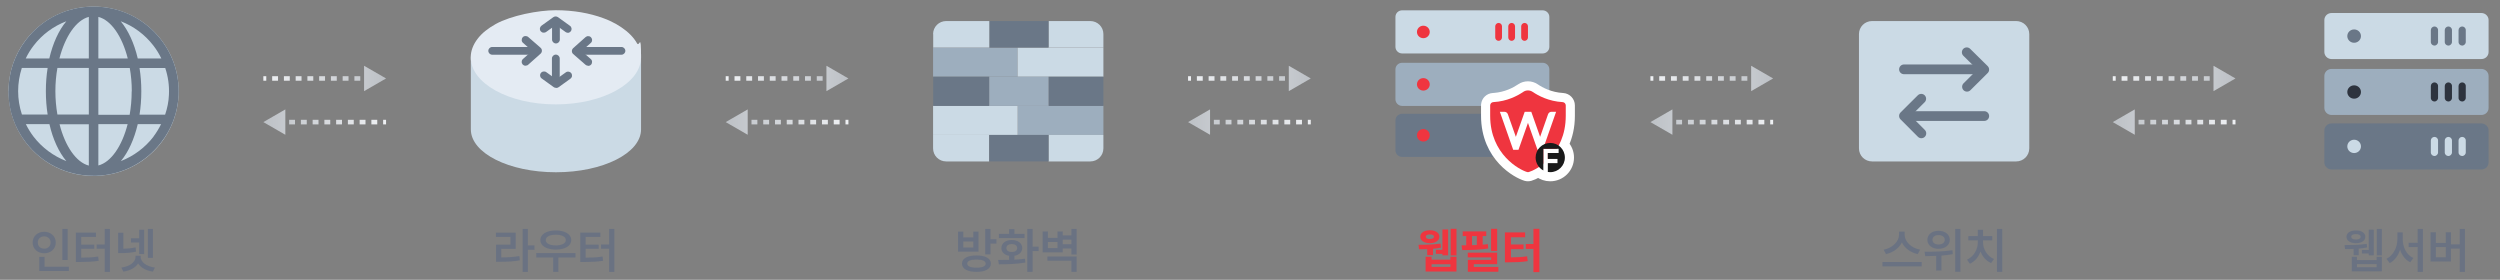 <svg width="822" height="92" viewBox="0 0 822 92" fill="none" xmlns="http://www.w3.org/2000/svg">
<rect x="0" y="0" width="822" height="92" fill="#808080" stroke="none"/>
<path d="M2.792 30C2.792 45.378 15.315 57.836 30.773 57.836C46.23 57.836 58.753 45.378 58.753 30C58.753 14.622 46.23 2.164 30.773 2.164C15.315 2.164 2.792 14.622 2.792 30Z" fill="#CBDAE5"/>
<path d="M2.792 30C2.792 23.849 4.788 18.009 8.545 13.104C13.906 6.135 22.006 2.164 30.772 2.164C39.538 2.164 47.639 6.135 53 13.104C56.992 18.282 59.026 24.744 58.714 31.324C58.44 36.969 56.483 42.341 52.961 46.857C47.795 53.553 40.008 57.563 31.594 57.797C31.32 57.797 31.046 57.797 30.772 57.797H30.694C22.046 57.797 13.788 53.748 8.505 46.857C4.749 41.991 2.753 36.151 2.753 29.961L2.792 30ZM55.544 31.168C55.7 28.17 55.27 25.172 54.331 22.369H45.878C46.269 24.783 46.465 27.353 46.465 30C46.465 32.647 46.269 35.256 45.878 37.709H54.291C54.996 35.606 55.465 33.426 55.544 31.168ZM43.334 30C43.334 27.353 43.099 24.783 42.669 22.369H32.338V37.747H42.63C43.06 35.295 43.295 32.725 43.295 30.039L43.334 30ZM19.541 19.216H29.207V5.551C25.02 6.641 21.419 11.975 19.541 19.216ZM32.338 5.551V19.216H42.004C40.164 11.975 36.564 6.641 32.338 5.551ZM32.338 40.823V54.41C36.525 53.32 40.125 48.025 41.964 40.823H32.338ZM29.207 54.449V40.862H19.58C21.419 48.064 25.02 53.359 29.207 54.449ZM29.207 37.709V22.331H18.876C18.445 24.744 18.21 27.314 18.21 29.961C18.21 32.608 18.445 35.217 18.876 37.669H29.168L29.207 37.709ZM15.628 22.331H7.175C6.392 24.783 5.962 27.353 5.962 29.961C5.962 32.569 6.392 35.217 7.214 37.669H15.667C15.275 35.217 15.08 32.647 15.08 29.961C15.08 27.275 15.275 24.744 15.667 22.331H15.628ZM11.049 15.011C10.032 16.335 9.171 17.737 8.466 19.216H16.215C17.389 14.194 19.306 9.989 21.811 6.992C17.623 8.588 13.867 11.313 11.049 15.011ZM39.695 6.992C42.16 9.989 44.117 14.194 45.291 19.216H53.039C52.335 17.737 51.474 16.335 50.456 15.011C47.6 11.313 43.882 8.588 39.695 6.992ZM50.456 44.911C51.435 43.626 52.257 42.224 52.961 40.823H45.291C44.117 45.806 42.199 50.011 39.734 52.97C43.921 51.334 47.639 48.609 50.495 44.911H50.456ZM21.811 52.97C19.345 50.011 17.389 45.806 16.254 40.823H8.505C9.21 42.263 10.071 43.665 11.049 44.95C13.867 48.609 17.623 51.334 21.811 52.97Z" fill="#6A7787"/>
<path d="M22.245 75.281V85.484H20.495V75.281H22.245ZM22.636 87.703V89.109H12.901V84.453H14.651V87.703H22.636ZM14.542 76.203C16.683 76.203 18.339 77.688 18.339 79.734C18.339 81.828 16.683 83.281 14.542 83.281C12.386 83.281 10.729 81.828 10.729 79.734C10.729 77.688 12.386 76.203 14.542 76.203ZM14.542 77.719C13.339 77.719 12.417 78.516 12.432 79.734C12.417 80.984 13.339 81.766 14.542 81.766C15.714 81.766 16.636 80.984 16.636 79.734C16.636 78.516 15.714 77.719 14.542 77.719ZM36.151 75.266V89.406H34.432V81.781H31.776V80.375H34.432V75.266H36.151ZM31.558 76.484V77.906H26.698V80.438H30.995V81.812H26.698V84.719C28.847 84.711 30.456 84.641 32.276 84.344L32.448 85.75C30.386 86.062 28.589 86.141 26.058 86.156H24.948V76.484H31.558ZM40.557 76.516V81.766C41.886 81.75 43.175 81.656 44.573 81.328L44.745 82.734C42.979 83.125 41.464 83.219 39.776 83.219H38.839V76.516H40.557ZM50.276 75.281V84.797H48.62V75.281H50.276ZM47.401 75.547V83.547H45.761V79.734H43.057V78.344H45.761V75.547H47.401ZM46.261 84.516C46.261 86.109 48.073 87.609 50.932 87.969L50.276 89.312C48.034 88.992 46.276 88.008 45.417 86.625C44.534 88.008 42.784 88.992 40.542 89.312L39.901 87.969C42.745 87.609 44.542 86.109 44.557 84.516V84.094H46.261V84.516Z" fill="#6A7282"/>
<path d="M154.814 42.548C154.814 50.346 167.349 56.639 182.795 56.639C198.241 56.639 210.776 50.346 210.776 42.548V17.607C210.776 25.406 198.241 31.583 182.795 31.583C167.349 31.583 154.814 26.062 154.814 18.302" fill="#CBDAE5"/>
<path d="M154.775 18.842C154.775 27.413 167.31 34.324 182.756 34.324C198.202 34.324 210.775 27.374 210.775 18.842C210.775 10.31 210.271 15.676 209.456 14.248C208.369 12.317 206.623 10.541 204.333 8.997C203.751 8.611 203.169 8.264 202.548 7.877C201.306 7.183 199.909 6.526 198.396 5.986C193.933 4.326 188.538 3.36 182.756 3.36C176.974 3.36 168.048 5.098 162.964 7.916C161.722 8.611 160.558 9.383 159.549 10.194C158.54 11.005 157.686 11.893 156.987 12.819C155.59 14.672 154.775 16.719 154.775 18.842Z" fill="#E4EBF3"/>
<path d="M182.795 14.287C182.096 14.287 181.514 13.708 181.514 13.013V7.646C181.514 6.951 182.096 6.372 182.795 6.372C183.493 6.372 184.075 6.951 184.075 7.646V13.013C184.075 13.708 183.493 14.287 182.795 14.287Z" fill="#6A7787"/>
<path d="M186.714 10.773C186.443 10.773 186.171 10.696 185.977 10.542L182.756 8.225L179.574 10.503C179.302 10.696 178.953 10.773 178.604 10.735C178.254 10.696 177.983 10.503 177.75 10.233C177.323 9.654 177.478 8.881 178.021 8.457L181.941 5.638C182.407 5.33 182.989 5.33 183.455 5.638L187.413 8.495C187.995 8.92 188.111 9.692 187.685 10.271C187.452 10.58 187.064 10.812 186.637 10.812L186.714 10.773Z" fill="#6A7787"/>
<path d="M182.756 27.181C182.057 27.181 181.475 26.602 181.475 25.907V19.228C181.475 18.533 182.057 17.954 182.756 17.954C183.455 17.954 184.037 18.533 184.037 19.228V25.907C184.037 26.602 183.455 27.181 182.756 27.181Z" fill="#6A7787"/>
<path d="M182.795 28.881C182.523 28.881 182.251 28.803 182.057 28.649L178.099 25.792C177.517 25.367 177.4 24.595 177.827 24.016C178.021 23.746 178.332 23.553 178.681 23.514C179.03 23.475 179.341 23.514 179.651 23.746L182.872 26.062L186.055 23.784C186.637 23.36 187.413 23.514 187.84 24.055C188.034 24.325 188.111 24.672 188.073 25.02C188.034 25.367 187.84 25.637 187.568 25.869L183.649 28.688C183.416 28.842 183.183 28.919 182.911 28.919L182.795 28.881Z" fill="#6A7787"/>
<path d="M175.654 17.993H161.838C161.14 17.993 160.558 17.414 160.558 16.719C160.558 16.024 161.14 15.445 161.838 15.445H175.654C176.353 15.445 176.935 16.024 176.935 16.719C176.935 17.414 176.353 17.993 175.654 17.993Z" fill="#6A7787"/>
<path d="M172.821 21.622C172.472 21.622 172.123 21.467 171.851 21.197C171.618 20.927 171.502 20.618 171.54 20.27C171.54 19.923 171.696 19.614 171.967 19.383L174.956 16.719L171.967 14.093C171.696 13.862 171.54 13.553 171.54 13.205C171.54 12.858 171.618 12.549 171.851 12.279C172.084 12.008 172.394 11.854 172.743 11.854C173.093 11.854 173.403 11.931 173.675 12.163L177.75 15.715C178.021 15.946 178.177 16.294 178.177 16.68C178.177 17.066 178.021 17.375 177.75 17.645L173.675 21.274C173.442 21.506 173.132 21.583 172.821 21.583V21.622Z" fill="#6A7787"/>
<path d="M204.333 17.993H190.518C189.819 17.993 189.237 17.414 189.237 16.719C189.237 16.024 189.819 15.445 190.518 15.445H204.333C205.032 15.445 205.614 16.024 205.614 16.719C205.614 17.414 205.032 17.993 204.333 17.993Z" fill="#6A7787"/>
<path d="M193.389 21.622C193.079 21.622 192.769 21.506 192.536 21.313L188.461 17.761C188.189 17.529 188.034 17.182 188.034 16.796C188.034 16.41 188.189 16.101 188.461 15.831L192.536 12.201C192.807 11.97 193.118 11.854 193.467 11.893C193.816 11.893 194.127 12.047 194.36 12.317C194.592 12.588 194.709 12.896 194.67 13.244C194.67 13.591 194.515 13.9 194.243 14.132L191.255 16.796L194.243 19.421C194.515 19.653 194.67 19.962 194.67 20.309C194.67 20.657 194.592 20.965 194.36 21.236C194.127 21.506 193.778 21.66 193.389 21.66V21.622Z" fill="#6A7787"/>
<path d="M173.565 75.266V80.688H175.736V82.141H173.565V89.406H171.846V75.266H173.565ZM169.565 76.5V81.828H164.815V84.641C167.049 84.625 168.791 84.531 170.768 84.188L170.924 85.594C168.752 85.984 166.815 86.078 164.252 86.078H163.096V80.438H167.83V77.906H163.065V76.5H169.565ZM189.221 83.219V84.656H183.596V89.391H181.877V84.656H176.315V83.219H189.221ZM182.736 75.766C185.736 75.781 187.83 77 187.83 78.938C187.83 80.859 185.736 82.062 182.736 82.062C179.721 82.062 177.658 80.859 177.674 78.938C177.658 77 179.721 75.781 182.736 75.766ZM182.736 77.172C180.736 77.172 179.44 77.828 179.455 78.938C179.44 80.031 180.736 80.688 182.736 80.688C184.736 80.688 186.033 80.031 186.033 78.938C186.033 77.828 184.736 77.172 182.736 77.172ZM202.002 75.266V89.406H200.283V81.781H197.627V80.375H200.283V75.266H202.002ZM197.408 76.484V77.906H192.549V80.438H196.846V81.812H192.549V84.719C194.697 84.711 196.307 84.641 198.127 84.344L198.299 85.75C196.236 86.062 194.44 86.141 191.908 86.156H190.799V76.484H197.408Z" fill="#6A7282"/>
<path d="M362.798 34.775H334.598V44.366H362.798V34.775Z" fill="#9DAEBE"/>
<path d="M334.598 34.775H306.798V44.366H334.598V34.775Z" fill="#CBDAE5"/>
<path d="M334.598 15.635H306.798V25.225H334.598V15.635Z" fill="#9DAEBE"/>
<path d="M362.798 15.635H334.598V25.225H362.798V15.635Z" fill="#CBDAE5"/>
<path d="M325.278 53.081H311.118C308.718 53.081 306.798 51.17 306.798 48.783V44.366H325.238V53.081H325.278Z" fill="#CBDAE5"/>
<path d="M362.798 44.366V48.783C362.798 51.17 360.878 53.081 358.478 53.081H344.758V44.366H362.798Z" fill="#CBDAE5"/>
<path d="M344.758 44.366H325.278V53.081H344.758V44.366Z" fill="#6A7787"/>
<path d="M358.478 6.92C360.878 6.92 362.798 8.83 362.798 11.218V15.635H344.758V6.92H358.478Z" fill="#CBDAE5"/>
<path d="M344.758 6.92H325.278V15.635H344.758V6.92Z" fill="#6A7787"/>
<path d="M306.798 11.218C306.798 8.83 308.718 6.92 311.118 6.92H325.278V15.635H306.838V11.218H306.798Z" fill="#CBDAE5"/>
<path d="M362.798 25.225H344.758V34.815H362.798V25.225Z" fill="#6A7787"/>
<path d="M325.278 25.225H306.838V34.815H325.278V25.225Z" fill="#6A7787"/>
<path d="M344.758 25.225H325.278V34.815H344.758V25.225Z" fill="#9DAEBE"/>
<path d="M321.072 83.984C323.993 83.984 325.79 84.969 325.806 86.672C325.79 88.391 323.993 89.391 321.072 89.391C318.118 89.391 316.29 88.391 316.29 86.672C316.29 84.969 318.118 83.984 321.072 83.984ZM321.072 85.344C319.134 85.344 318.025 85.797 318.025 86.672C318.025 87.547 319.134 88.016 321.072 88.016C323.009 88.016 324.087 87.547 324.087 86.672C324.087 85.797 323.009 85.344 321.072 85.344ZM325.665 75.266V78.641H327.634V80.094H325.665V83.641H323.931V75.266H325.665ZM316.728 76.156V78.062H320.025V76.156H321.743V82.75H315.009V76.156H316.728ZM316.728 81.375H320.025V79.422H316.728V81.375ZM339.525 75.266V81.094H341.509V82.547H339.525V89.391H337.775V75.266H339.525ZM328.181 85.469C329.251 85.469 330.493 85.469 331.79 85.438V84.109C330.251 83.852 329.243 82.883 329.259 81.562C329.243 79.969 330.65 78.906 332.681 78.906C334.681 78.906 336.103 79.969 336.118 81.562C336.103 82.891 335.079 83.859 333.54 84.109V85.375C334.728 85.312 335.915 85.219 337.025 85.062L337.134 86.328C334.103 86.875 330.837 86.906 328.431 86.906L328.181 85.469ZM336.868 76.891V78.266H328.447V76.891H331.79V75.328H333.54V76.891H336.868ZM332.681 80.234C331.603 80.25 330.9 80.734 330.9 81.562C330.9 82.375 331.603 82.859 332.681 82.844C333.743 82.859 334.447 82.375 334.447 81.562C334.447 80.734 333.743 80.25 332.681 80.234ZM344.556 76.109V78.219H347.712V76.109H349.431V77.406H352.275V75.266H354.009V83.688H352.275V81.719H349.431V82.969H342.822V76.109H344.556ZM344.556 81.562H347.712V79.562H344.556V81.562ZM354.009 84.328V89.391H352.275V85.734H344.384V84.328H354.009ZM349.431 80.297H352.275V78.812H349.431V80.297Z" fill="#6A7282"/>
<path d="M507.2 3.392C508.432 3.392 509.425 4.379 509.425 5.565V15.404C509.425 16.629 508.432 17.578 507.2 17.578H461.045C459.814 17.578 458.821 16.59 458.821 15.404V5.565C458.821 4.34 459.814 3.392 461.045 3.392H507.2Z" fill="#CBDAE5"/>
<path d="M492.742 13.428C492.146 13.428 491.63 12.954 491.63 12.322V8.647C491.63 8.054 492.146 7.541 492.742 7.541C493.338 7.541 493.854 8.015 493.854 8.647V12.322C493.854 12.915 493.338 13.428 492.742 13.428Z" fill="#EF353F"/>
<path d="M497.032 13.428C496.436 13.428 495.92 12.954 495.92 12.322V8.647C495.92 8.054 496.436 7.541 497.032 7.541C497.628 7.541 498.144 8.015 498.144 8.647V12.322C498.144 12.915 497.628 13.428 497.032 13.428Z" fill="#EF353F"/>
<path d="M501.282 13.428C500.686 13.428 500.17 12.954 500.17 12.322V8.647C500.17 8.054 500.686 7.541 501.282 7.541C501.878 7.541 502.394 8.015 502.394 8.647V12.322C502.394 12.915 501.878 13.428 501.282 13.428Z" fill="#EF353F"/>
<path d="M470.101 10.505C470.101 11.65 469.148 12.559 467.996 12.559C466.844 12.559 465.891 11.65 465.891 10.505C465.891 9.359 466.844 8.45 467.996 8.45C469.148 8.45 470.101 9.359 470.101 10.505Z" fill="#EF353F"/>
<path d="M507.2 20.64C508.432 20.64 509.425 21.628 509.425 22.813V32.652C509.425 33.877 508.432 34.826 507.2 34.826H461.045C459.814 34.826 458.821 33.838 458.821 32.652V22.813C458.821 21.588 459.814 20.64 461.045 20.64H507.2Z" fill="#9DAEBE"/>
<path d="M470.101 27.733C470.101 28.879 469.148 29.788 467.996 29.788C466.844 29.788 465.891 28.879 465.891 27.733C465.891 26.587 466.844 25.678 467.996 25.678C469.148 25.678 470.101 26.587 470.101 27.733Z" fill="#EF353F"/>
<path d="M507.2 37.415C508.432 37.415 509.425 38.402 509.425 39.588V49.427C509.425 50.652 508.432 51.601 507.2 51.601H461.045C459.814 51.601 458.821 50.613 458.821 49.427V39.588C458.821 38.363 459.814 37.415 461.045 37.415H507.2Z" fill="#6A7787"/>
<path d="M470.101 44.488C470.101 45.634 469.148 46.543 467.996 46.543C466.844 46.543 465.891 45.634 465.891 44.488C465.891 43.342 466.844 42.433 467.996 42.433C469.148 42.433 470.101 43.342 470.101 44.488Z" fill="#EF353F"/>
<path d="M499.989 28.976C501.436 27.986 503.341 27.987 504.789 28.975C506.511 30.148 509.687 31.846 513.869 32.076H513.868C515.237 32.15 516.321 33.278 516.321 34.66V38.062C516.321 41.782 515.541 44.912 514.342 47.512C515.388 48.636 516.033 50.143 516.033 51.803C516.033 55.29 513.201 58.108 509.719 58.108C509.366 58.108 509.019 58.078 508.684 58.023C508.672 58.022 508.661 58.018 508.649 58.016C507.993 57.902 507.358 57.69 506.769 57.376C506.759 57.371 506.748 57.368 506.738 57.362C506.419 57.191 506.118 56.992 505.837 56.772C504.716 57.412 503.75 57.817 503.112 58.003L503.111 58.002C502.64 58.14 502.144 58.14 501.673 58.002V58.001C500.252 57.587 496.988 56.027 494.063 52.894C491.094 49.712 488.467 44.9 488.467 38.062V34.66L488.48 34.403C488.604 33.14 489.637 32.145 490.921 32.076L491.309 32.051C495.237 31.749 498.235 30.16 499.921 29.026C499.943 29.009 499.965 28.992 499.989 28.976Z" fill="white" stroke="white" stroke-width="3" stroke-linecap="round" stroke-linejoin="round"/>
<path d="M500.843 30.214C498.982 31.481 495.546 33.328 491.002 33.574C490.421 33.604 489.968 34.08 489.968 34.66V38.062C489.968 50.892 499.77 55.887 502.096 56.562C502.292 56.62 502.496 56.62 502.692 56.562C505.022 55.883 514.821 50.892 514.821 38.062V34.66C514.821 34.08 514.367 33.604 513.787 33.574C509.243 33.324 505.806 31.481 503.945 30.214C503.007 29.573 501.773 29.573 500.835 30.214H500.843Z" fill="#EF353F"/>
<path d="M497.537 49.249L493.154 36.756H494.661C495.165 36.756 495.615 37.083 495.788 37.57L498.413 44.995L501.323 36.752H503.484L506.394 44.995L509 37.57C509.173 37.079 509.623 36.752 510.127 36.752H511.649L507.267 49.245H505.525L502.396 40.396L499.282 49.245H497.541L497.537 49.249Z" fill="white"/>
<path d="M512.103 53.633V52.251H508.931V50.308H512.479V48.915H507.451V56.04C507.905 56.286 508.405 56.455 508.931 56.543V53.633H512.103Z" fill="white"/>
<path d="M509.723 46.999C507.067 46.999 504.91 49.149 504.91 51.806C504.91 53.637 505.937 55.23 507.447 56.04V48.915H512.476V50.308H508.927V52.251H512.099V53.633H508.927V56.543C509.185 56.585 509.45 56.608 509.719 56.608C512.376 56.608 514.532 54.458 514.532 51.802C514.532 49.145 512.38 46.995 509.719 46.995L509.723 46.999Z" fill="#1A1A1A"/>
<path d="M478.891 83.969H476.985V75.219H478.891V83.969ZM476.141 83.953H474.266V83.469H472.125V82.141H474.266V75.453H476.141V83.953ZM466.407 80.484C469.511 80.484 471.928 80.354 473.657 80.094L473.797 81.422C473.011 81.594 472.136 81.721 471.172 81.805V83.891H469.266V81.922C468.464 81.953 467.573 81.969 466.594 81.969L466.407 80.484ZM470.704 85.375H476.907V84.422H478.891V89.281H468.735V84.422H470.704V85.375ZM476.907 87.75V86.891H470.704V87.75H476.907ZM470.125 75.703C470.745 75.703 471.292 75.789 471.766 75.961C472.24 76.133 472.607 76.38 472.868 76.703C473.133 77.021 473.266 77.396 473.266 77.828C473.266 78.255 473.133 78.63 472.868 78.953C472.607 79.271 472.237 79.518 471.758 79.695C471.284 79.872 470.74 79.963 470.125 79.969C469.511 79.963 468.967 79.872 468.493 79.695C468.019 79.518 467.651 79.271 467.391 78.953C467.131 78.63 467 78.255 467 77.828C467 77.396 467.131 77.021 467.391 76.703C467.651 76.38 468.016 76.133 468.485 75.961C468.959 75.789 469.506 75.703 470.125 75.703ZM470.125 77.078C469.704 77.078 469.378 77.141 469.149 77.266C468.925 77.385 468.813 77.573 468.813 77.828C468.813 78.083 468.925 78.273 469.149 78.398C469.378 78.518 469.704 78.578 470.125 78.578C470.553 78.578 470.886 78.516 471.125 78.391C471.365 78.266 471.485 78.078 471.485 77.828C471.485 77.578 471.365 77.391 471.125 77.266C470.886 77.141 470.553 77.078 470.125 77.078ZM492.266 82.516H490.266V75.219H492.266V82.516ZM492.266 86.875H484.594V87.766H492.657V89.344H482.625V85.453H490.297V84.625H482.594V83.078H492.266V86.875ZM488.672 77.609H487.5V80.445C488.105 80.398 488.678 80.344 489.219 80.281L489.313 81.703C487.105 82.057 484.261 82.234 480.782 82.234L480.563 80.672L482.094 80.656V77.609H480.938V76.094H488.672V77.609ZM485.579 80.562V77.609H484V80.617L485.579 80.562ZM506.157 89.469H504.188V81.844H501.688V80.234H504.188V75.219H506.157V89.469ZM501.454 78.016H496.797V80.375H500.938V81.938H496.797V84.625C497.87 84.615 498.816 84.586 499.633 84.539C500.451 84.487 501.276 84.396 502.11 84.266L502.313 85.859C501.323 86.01 500.339 86.115 499.36 86.172C498.381 86.224 497.24 86.25 495.938 86.25H494.813V76.406H501.454V78.016Z" fill="#EF353F"/>
<path d="M615.545 6.92C613.145 6.92 611.225 8.83 611.225 11.218V48.783C611.225 51.17 613.145 53.081 615.545 53.081H662.905C665.305 53.081 667.225 51.17 667.225 48.783V11.218C667.225 8.83 665.305 6.92 662.905 6.92H615.545Z" fill="#CBDAE5"/>
<path d="M626.025 22.798H650.345" stroke="#6A7787" stroke-width="3.2" stroke-linecap="round" stroke-linejoin="round"/>
<path d="M646.745 28.528L652.425 22.877L646.665 17.186" stroke="#6A7787" stroke-width="3.2" stroke-linecap="round" stroke-linejoin="round"/>
<path d="M652.425 38.158H628.104" stroke="#6A7787" stroke-width="3.2" stroke-linecap="round" stroke-linejoin="round"/>
<path d="M631.705 32.467L626.025 38.118L631.745 43.848" stroke="#6A7787" stroke-width="3.2" stroke-linecap="round" stroke-linejoin="round"/>
<path d="M626.248 77.203C626.248 79.391 628.389 81.578 631.342 82.094L630.561 83.547C628.193 83.047 626.256 81.617 625.342 79.719C624.404 81.602 622.467 83.039 620.107 83.547L619.342 82.094C622.264 81.562 624.389 79.375 624.404 77.203V76.156H626.248V77.203ZM631.857 86.156V87.594H618.951V86.156H631.857ZM637.389 75.891C639.529 75.875 641.092 77.094 641.092 78.859C641.092 80.594 639.529 81.828 637.389 81.812C635.264 81.828 633.717 80.594 633.717 78.859C633.717 77.094 635.264 75.875 637.389 75.891ZM637.389 77.297C636.232 77.281 635.389 77.891 635.404 78.859C635.389 79.812 636.232 80.391 637.389 80.391C638.592 80.391 639.436 79.812 639.436 78.859C639.436 77.891 638.592 77.281 637.389 77.297ZM644.592 75.281V89.375H642.873V75.281H644.592ZM632.795 82.781C635.342 82.781 638.904 82.734 641.951 82.281L642.076 83.562C640.857 83.797 639.592 83.945 638.357 84.031V88.953H636.607V84.141C635.303 84.195 634.076 84.203 633.014 84.219L632.795 82.781ZM658.342 75.266V89.391H656.607V75.266H658.342ZM652.029 79.75C652.029 81.906 653.342 84.203 655.623 85.156L654.67 86.484C653.045 85.805 651.834 84.391 651.186 82.688C650.553 84.492 649.334 86 647.686 86.719L646.748 85.375C648.998 84.375 650.295 82 650.295 79.75V79.016H647.186V77.625H650.295V75.562H652.014V77.625H655.061V79.016H652.029V79.75Z" fill="#6A7282"/>
<path d="M815.874 4.278C817.188 4.278 818.247 5.332 818.247 6.597V17.097C818.247 18.404 817.188 19.416 815.874 19.416H766.621C765.307 19.416 764.247 18.362 764.247 17.097V6.597C764.247 5.29 765.307 4.278 766.621 4.278H815.874Z" fill="#CBDAE5"/>
<path d="M800.445 14.988C799.809 14.988 799.258 14.482 799.258 13.807V9.886C799.258 9.253 799.809 8.705 800.445 8.705C801.081 8.705 801.632 9.211 801.632 9.886V13.807C801.632 14.44 801.081 14.988 800.445 14.988Z" fill="#6A7787"/>
<path d="M805.023 14.988C804.387 14.988 803.836 14.482 803.836 13.807V9.886C803.836 9.253 804.387 8.705 805.023 8.705C805.658 8.705 806.209 9.211 806.209 9.886V13.807C806.209 14.44 805.658 14.988 805.023 14.988Z" fill="#6A7787"/>
<path d="M809.558 14.988C808.922 14.988 808.371 14.482 808.371 13.807V9.886C808.371 9.253 808.922 8.705 809.558 8.705C810.194 8.705 810.745 9.211 810.745 9.886V13.807C810.745 14.44 810.194 14.988 809.558 14.988Z" fill="#6A7787"/>
<path d="M776.285 11.868C776.285 13.091 775.268 14.061 774.038 14.061C772.809 14.061 771.792 13.091 771.792 11.868C771.792 10.645 772.809 9.675 774.038 9.675C775.268 9.675 776.285 10.645 776.285 11.868Z" fill="#6A7787"/>
<path d="M815.874 22.663C817.188 22.663 818.247 23.717 818.247 24.982V35.482C818.247 36.789 817.188 37.801 815.874 37.801H766.621C765.307 37.801 764.247 36.747 764.247 35.482V24.982C764.247 23.675 765.307 22.663 766.621 22.663H815.874Z" fill="#9DAEBE"/>
<path d="M800.445 33.373C799.809 33.373 799.258 32.867 799.258 32.193V28.271C799.258 27.639 799.809 27.09 800.445 27.09C801.081 27.09 801.632 27.596 801.632 28.271V32.193C801.632 32.825 801.081 33.373 800.445 33.373Z" fill="#2D333E"/>
<path d="M805.023 33.373C804.387 33.373 803.836 32.867 803.836 32.193V28.271C803.836 27.639 804.387 27.09 805.023 27.09C805.658 27.09 806.209 27.596 806.209 28.271V32.193C806.209 32.825 805.658 33.373 805.023 33.373Z" fill="#2D333E"/>
<path d="M809.558 33.373C808.922 33.373 808.371 32.867 808.371 32.193V28.271C808.371 27.639 808.922 27.09 809.558 27.09C810.194 27.09 810.745 27.596 810.745 28.271V32.193C810.745 32.825 810.194 33.373 809.558 33.373Z" fill="#2D333E"/>
<path d="M776.285 30.253C776.285 31.476 775.268 32.446 774.038 32.446C772.809 32.446 771.792 31.476 771.792 30.253C771.792 29.03 772.809 28.06 774.038 28.06C775.268 28.06 776.285 29.03 776.285 30.253Z" fill="#2D333E"/>
<path d="M815.874 40.584C817.188 40.584 818.247 41.639 818.247 42.904V53.403C818.247 54.711 817.188 55.723 815.874 55.723H766.621C765.307 55.723 764.247 54.668 764.247 53.403V42.904C764.247 41.596 765.307 40.584 766.621 40.584H815.874Z" fill="#6A7787"/>
<path d="M800.445 51.295C799.809 51.295 799.258 50.789 799.258 50.114V46.193C799.258 45.56 799.809 45.012 800.445 45.012C801.081 45.012 801.632 45.518 801.632 46.193V50.114C801.632 50.747 801.081 51.295 800.445 51.295Z" fill="#CBDAE5"/>
<path d="M805.023 51.295C804.387 51.295 803.836 50.789 803.836 50.114V46.193C803.836 45.56 804.387 45.012 805.023 45.012C805.658 45.012 806.209 45.518 806.209 46.193V50.114C806.209 50.747 805.658 51.295 805.023 51.295Z" fill="#CBDAE5"/>
<path d="M809.558 51.295C808.922 51.295 808.371 50.789 808.371 50.114V46.193C808.371 45.56 808.922 45.012 809.558 45.012C810.194 45.012 810.745 45.518 810.745 46.193V50.114C810.745 50.747 810.194 51.295 809.558 51.295Z" fill="#CBDAE5"/>
<path d="M776.285 48.132C776.285 49.355 775.268 50.325 774.038 50.325C772.809 50.325 771.792 49.355 771.792 48.132C771.792 46.909 772.809 45.94 774.038 45.94C775.268 45.94 776.285 46.909 776.285 48.132Z" fill="#CBDAE5"/>
<path d="M783.161 75.266V83.969H781.489V75.266H783.161ZM780.489 75.516V83.953H778.849V83.359H776.599V82.172H778.849V75.516H780.489ZM770.88 80.578C772.771 80.578 775.88 80.547 778.193 80.188L778.302 81.359C777.435 81.547 776.489 81.672 775.536 81.75V83.906H773.864V81.844C772.818 81.898 771.841 81.898 771.052 81.891L770.88 80.578ZM774.974 84.438V85.516H781.427V84.438H783.161V89.219H773.255V84.438H774.974ZM774.974 87.859H781.427V86.844H774.974V87.859ZM774.63 75.766C776.474 75.766 777.724 76.562 777.724 77.859C777.724 79.141 776.474 79.969 774.63 79.969C772.771 79.969 771.521 79.141 771.521 77.859C771.521 76.562 772.771 75.766 774.63 75.766ZM774.63 76.969C773.677 76.969 773.099 77.281 773.099 77.859C773.099 78.453 773.677 78.75 774.63 78.75C775.552 78.75 776.161 78.453 776.177 77.859C776.161 77.281 775.552 76.969 774.63 76.969ZM790.021 78.656C790.021 81.281 791.271 83.859 793.521 84.844L792.474 86.234C790.872 85.453 789.747 83.953 789.146 82.109C788.528 84.055 787.38 85.672 785.755 86.5L784.661 85.094C786.958 84.016 788.239 81.297 788.255 78.656V76.406H790.021V78.656ZM796.646 75.266V89.406H794.927V81.234H791.958V79.828H794.927V75.266H796.646ZM810.474 75.266V89.406H808.755V81.75H805.88V85.984H799.161V76.359H800.911V79.875H804.177V76.359H805.88V80.328H808.755V75.266H810.474ZM800.911 84.594H804.177V81.234H800.911V84.594Z" fill="#6A7282"/>
<path d="M126.939 25.795L119.709 29.969V21.622L126.939 25.795ZM87.555 26.544H86.589L86.59 25.044H87.556L87.555 26.544ZM91.418 26.544H89.487L89.488 25.044H91.419L91.418 26.544ZM95.282 26.544H93.35L93.351 25.044H95.283L95.282 26.544ZM99.145 26.544H97.213L97.214 25.044H99.146L99.145 26.544ZM103.008 26.544H101.077L101.078 25.044H103.009L103.008 26.544ZM106.872 26.544H104.94L104.941 25.044H106.873L106.872 26.544ZM110.734 26.544H108.803L108.804 25.044H110.735L110.734 26.544ZM114.597 26.544H112.666L112.667 25.044H114.598L114.597 26.544ZM118.46 26.544H116.529L116.53 25.044H118.461L118.46 26.544Z" fill="url(#paint0_linear_2128_1332)"/>
<path d="M86.589 40.143L93.819 44.317V35.969L86.589 40.143ZM125.973 40.892H126.939L126.938 39.392H125.972L125.973 40.892ZM122.11 40.892H124.042L124.041 39.392H122.109L122.11 40.892ZM118.247 40.892H120.178L120.177 39.392H118.246L118.247 40.892ZM114.383 40.892H116.315L116.314 39.392H114.382L114.383 40.892ZM110.52 40.892H112.452L112.451 39.392H110.519L110.52 40.892ZM106.657 40.892H108.588L108.587 39.392H106.656L106.657 40.892ZM102.794 40.892H104.725L104.724 39.392H102.793L102.794 40.892ZM98.931 40.892H100.863L100.862 39.392H98.93L98.931 40.892ZM95.068 40.892H96.999L96.999 39.392H95.067L95.068 40.892Z" fill="url(#paint1_linear_2128_1332)"/>
<path d="M278.962 25.795L271.732 29.969V21.622L278.962 25.795ZM239.578 26.544H238.612L238.613 25.044H239.579L239.578 26.544ZM243.441 26.544H241.509L241.51 25.044H243.442L243.441 26.544ZM247.304 26.544H245.373L245.374 25.044H247.305L247.304 26.544ZM251.168 26.544H249.236L249.237 25.044H251.169L251.168 26.544ZM255.031 26.544H253.099L253.1 25.044H255.032L255.031 26.544ZM258.894 26.544H256.963L256.964 25.044H258.895L258.894 26.544ZM262.756 26.544H260.826L260.827 25.044H262.757L262.756 26.544ZM266.62 26.544H264.688L264.689 25.044H266.621L266.62 26.544ZM270.483 26.544H268.551L268.552 25.044H270.484L270.483 26.544Z" fill="url(#paint2_linear_2128_1332)"/>
<path d="M238.612 40.143L245.841 44.317V35.969L238.612 40.143ZM277.996 40.892H278.962L278.961 39.392H277.995L277.996 40.892ZM274.132 40.892H276.064L276.063 39.392H274.131L274.132 40.892ZM270.269 40.892H272.201L272.2 39.392H270.268L270.269 40.892ZM266.406 40.892H268.338L268.337 39.392H266.405L266.406 40.892ZM262.543 40.892H264.474L264.473 39.392H262.542L262.543 40.892ZM258.679 40.892H260.611L260.61 39.392H258.678L258.679 40.892ZM254.817 40.892H256.748L256.747 39.392H254.816L254.817 40.892ZM250.954 40.892H252.885L252.884 39.392H250.953L250.954 40.892ZM247.09 40.892H249.022L249.021 39.392H247.089L247.09 40.892Z" fill="url(#paint3_linear_2128_1332)"/>
<path d="M430.984 25.795L423.755 29.969V21.622L430.984 25.795ZM391.6 26.544H390.635L390.635 25.044H391.601L391.6 26.544ZM395.464 26.544H393.532L393.533 25.044H395.465L395.464 26.544ZM399.327 26.544H397.395L397.396 25.044H399.328L399.327 26.544ZM403.19 26.544H401.259L401.26 25.044H403.191L403.19 26.544ZM407.053 26.544H405.122L405.123 25.044H407.054L407.053 26.544ZM410.917 26.544H408.985L408.986 25.044H410.918L410.917 26.544ZM414.779 26.544H412.848L412.849 25.044H414.78L414.779 26.544ZM418.642 26.544H416.711L416.712 25.044H418.643L418.642 26.544ZM422.506 26.544H420.574L420.575 25.044H422.507L422.506 26.544Z" fill="url(#paint4_linear_2128_1332)"/>
<path d="M390.635 40.143L397.864 44.317V35.969L390.635 40.143ZM430.018 40.892H430.984L430.983 39.392H430.017L430.018 40.892ZM426.155 40.892H428.087L428.086 39.392H426.154L426.155 40.892ZM422.292 40.892H424.223L424.222 39.392H422.291L422.292 40.892ZM418.428 40.892H420.36L420.359 39.392H418.427L418.428 40.892ZM414.565 40.892H416.497L416.496 39.392H414.564L414.565 40.892ZM410.702 40.892H412.634L412.633 39.392H410.701L410.702 40.892ZM406.84 40.892H408.77L408.769 39.392H406.839L406.84 40.892ZM402.976 40.892H404.908L404.907 39.392H402.975L402.976 40.892ZM399.113 40.892H401.045L401.044 39.392H399.112L399.113 40.892Z" fill="url(#paint5_linear_2128_1332)"/>
<path d="M583.007 25.795L575.777 29.969V21.622L583.007 25.795ZM543.623 26.544H542.657L542.658 25.044H543.624L543.623 26.544ZM547.486 26.544H545.555L545.556 25.044H547.487L547.486 26.544ZM551.349 26.544H549.418L549.419 25.044H551.35L551.349 26.544ZM555.213 26.544H553.281L553.282 25.044H555.214L555.213 26.544ZM559.076 26.544H557.144L557.145 25.044H559.077L559.076 26.544ZM562.939 26.544H561.008L561.009 25.044H562.94L562.939 26.544ZM566.802 26.544H564.871L564.872 25.044H566.803L566.802 26.544ZM570.665 26.544H568.733L568.734 25.044H570.666L570.665 26.544ZM574.528 26.544H572.597L572.598 25.044H574.529L574.528 26.544Z" fill="url(#paint6_linear_2128_1332)"/>
<path d="M542.657 40.143L549.887 44.317V35.969L542.657 40.143ZM582.041 40.892H583.007L583.006 39.392H582.04L582.041 40.892ZM578.178 40.892H580.109L580.108 39.392H578.177L578.178 40.892ZM574.314 40.892H576.246L576.245 39.392H574.313L574.314 40.892ZM570.451 40.892H572.383L572.382 39.392H570.45L570.451 40.892ZM566.588 40.892H568.519L568.518 39.392H566.587L566.588 40.892ZM562.724 40.892H564.656L564.655 39.392H562.724L562.724 40.892ZM558.862 40.892H560.793L560.792 39.392H558.861L558.862 40.892ZM554.999 40.892H556.931L556.93 39.392H554.998L554.999 40.892ZM551.136 40.892H553.067L553.066 39.392H551.135L551.136 40.892Z" fill="url(#paint7_linear_2128_1332)"/>
<path d="M735.029 25.795L727.8 29.969V21.622L735.029 25.795ZM695.646 26.544H694.68L694.681 25.044H695.646L695.646 26.544ZM699.509 26.544H697.577L697.578 25.044H699.51L699.509 26.544ZM703.372 26.544H701.44L701.441 25.044H703.373L703.372 26.544ZM707.235 26.544H705.304L705.305 25.044H707.236L707.235 26.544ZM711.099 26.544H709.167L709.168 25.044H711.1L711.099 26.544ZM714.962 26.544H713.03L713.031 25.044H714.963L714.962 26.544ZM718.824 26.544H716.894L716.895 25.044H718.825L718.824 26.544ZM722.688 26.544H720.756L720.757 25.044H722.688L722.688 26.544ZM726.551 26.544H724.619L724.62 25.044H726.552L726.551 26.544Z" fill="url(#paint8_linear_2128_1332)"/>
<path d="M694.68 40.143L701.909 44.317V35.969L694.68 40.143ZM734.063 40.892H735.029L735.028 39.392H734.062L734.063 40.892ZM730.2 40.892H732.132L732.131 39.392H730.199L730.2 40.892ZM726.337 40.892H728.269L728.268 39.392H726.336L726.337 40.892ZM722.474 40.892H724.405L724.404 39.392H722.473L722.474 40.892ZM718.61 40.892H720.542L720.541 39.392H718.609L718.61 40.892ZM714.747 40.892H716.679L716.678 39.392H714.746L714.747 40.892ZM710.885 40.892H712.815L712.814 39.392H710.884L710.885 40.892ZM707.021 40.892H708.953L708.952 39.392H707.021L707.021 40.892ZM703.158 40.892H705.09L705.089 39.392H703.157L703.158 40.892Z" fill="url(#paint9_linear_2128_1332)"/>
<defs>
<linearGradient id="paint0_linear_2128_1332" x1="86.589" y1="25.796" x2="125.865" y2="25.796" gradientUnits="userSpaceOnUse">
<stop stop-color="#EFF1F4"/>
<stop offset="1" stop-color="#BEC2C7"/>
</linearGradient>
<linearGradient id="paint1_linear_2128_1332" x1="126.939" y1="40.144" x2="87.664" y2="40.144" gradientUnits="userSpaceOnUse">
<stop stop-color="#EFF1F4"/>
<stop offset="1" stop-color="#BEC2C7"/>
</linearGradient>
<linearGradient id="paint2_linear_2128_1332" x1="238.612" y1="25.796" x2="277.887" y2="25.796" gradientUnits="userSpaceOnUse">
<stop stop-color="#EFF1F4"/>
<stop offset="1" stop-color="#BEC2C7"/>
</linearGradient>
<linearGradient id="paint3_linear_2128_1332" x1="278.962" y1="40.144" x2="239.686" y2="40.144" gradientUnits="userSpaceOnUse">
<stop stop-color="#EFF1F4"/>
<stop offset="1" stop-color="#BEC2C7"/>
</linearGradient>
<linearGradient id="paint4_linear_2128_1332" x1="390.635" y1="25.796" x2="429.91" y2="25.796" gradientUnits="userSpaceOnUse">
<stop stop-color="#EFF1F4"/>
<stop offset="1" stop-color="#BEC2C7"/>
</linearGradient>
<linearGradient id="paint5_linear_2128_1332" x1="430.984" y1="40.144" x2="391.709" y2="40.144" gradientUnits="userSpaceOnUse">
<stop stop-color="#EFF1F4"/>
<stop offset="1" stop-color="#BEC2C7"/>
</linearGradient>
<linearGradient id="paint6_linear_2128_1332" x1="542.657" y1="25.796" x2="581.932" y2="25.796" gradientUnits="userSpaceOnUse">
<stop stop-color="#EFF1F4"/>
<stop offset="1" stop-color="#BEC2C7"/>
</linearGradient>
<linearGradient id="paint7_linear_2128_1332" x1="583.007" y1="40.144" x2="543.732" y2="40.144" gradientUnits="userSpaceOnUse">
<stop stop-color="#EFF1F4"/>
<stop offset="1" stop-color="#BEC2C7"/>
</linearGradient>
<linearGradient id="paint8_linear_2128_1332" x1="694.68" y1="25.796" x2="733.955" y2="25.796" gradientUnits="userSpaceOnUse">
<stop stop-color="#EFF1F4"/>
<stop offset="1" stop-color="#BEC2C7"/>
</linearGradient>
<linearGradient id="paint9_linear_2128_1332" x1="735.029" y1="40.144" x2="695.754" y2="40.144" gradientUnits="userSpaceOnUse">
<stop stop-color="#EFF1F4"/>
<stop offset="1" stop-color="#BEC2C7"/>
</linearGradient>
</defs>
</svg>
